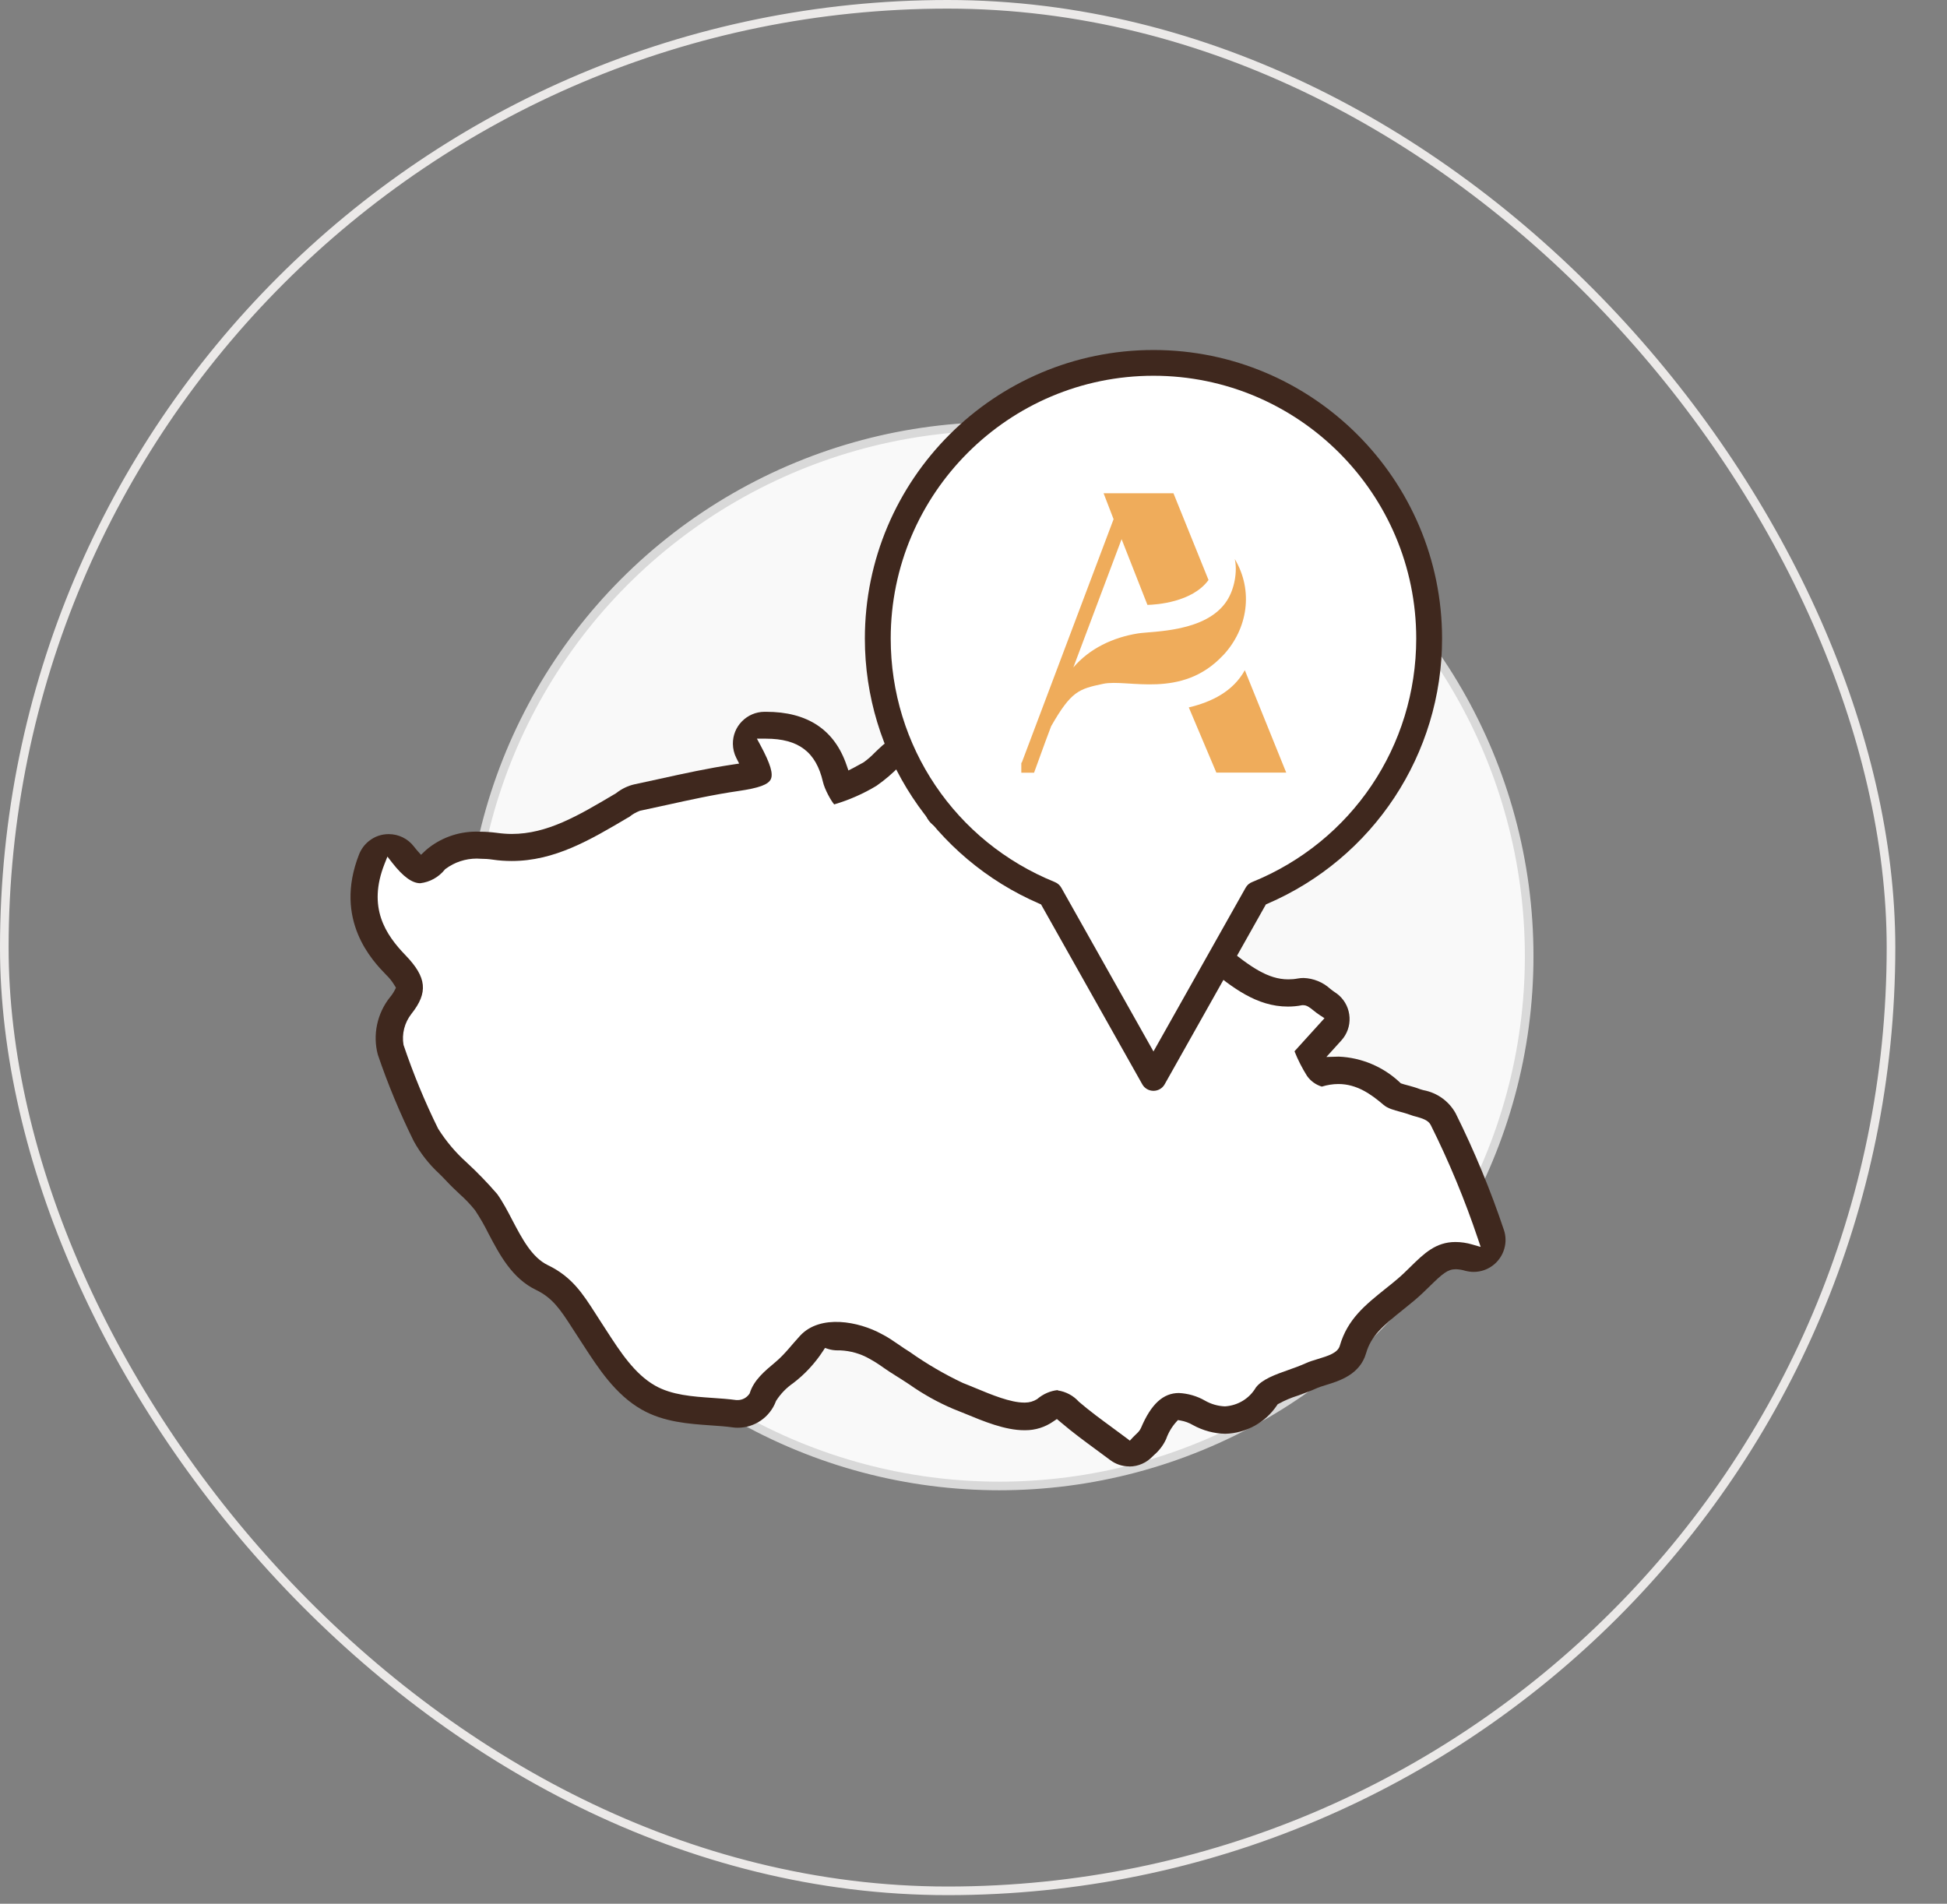 <svg width="226" height="221" viewBox="0 0 226 221" fill="none" xmlns="http://www.w3.org/2000/svg">
<rect x="0" y="0" width="226" height="221" fill="#808080" stroke="none"/>
<rect x="0.5" y="0.5" width="219" height="219" rx="109.5" stroke="#EBE9E8"/>
<circle cx="116" cy="111" r="61.5" fill="#F9F9F9" stroke="#D9D9D9"/>
<path d="M131.08 170.23C130.27 170.23 129.5 169.97 128.85 169.48C128.3 169.07 127.75 168.66 127.2 168.26C125.87 167.28 124.52 166.29 123.23 165.19L122.68 164.73L122.25 165.02C121.3 165.68 120.18 166.03 119.02 166.03H118.89C116.66 166.03 114.18 165 111.98 164.09C111.51 163.9 111.06 163.71 110.64 163.55C108.87 162.8 107.15 161.84 105.56 160.72C104.97 160.33 104.46 160 103.94 159.68C103.44 159.38 103 159.07 102.57 158.78C102.03 158.39 101.5 158.05 100.95 157.75C99.92 157.15 98.73 156.81 97.52 156.76H97.23C96.86 156.76 96.49 156.71 96.14 156.6L95.76 156.48L95.54 156.82C94.6 158.26 93.43 159.53 92.06 160.57C91.29 161.1 90.63 161.78 90.11 162.58L90.08 162.63L90.06 162.68C89.37 164.51 87.6 165.74 85.65 165.74C85.43 165.74 85.24 165.73 85.05 165.7C84.28 165.59 83.44 165.53 82.55 165.47C79.95 165.29 77.04 165.09 74.48 163.63C71.43 161.89 69.47 158.86 67.73 156.18C67.73 156.18 66.69 154.58 66.47 154.24C65.02 151.97 64.12 150.66 62.22 149.74C59.43 148.4 57.98 145.63 56.69 143.18C56.24 142.27 55.72 141.36 55.14 140.49C54.58 139.79 53.99 139.18 53.36 138.62C52.89 138.18 52.34 137.66 51.8 137.08C51.55 136.81 51.28 136.54 51.02 136.28C49.8 135.16 48.8 133.88 48.02 132.46C46.43 129.24 45.02 125.86 43.86 122.44C43.24 120.15 43.77 117.63 45.28 115.75C45.49 115.5 45.68 115.22 45.83 114.92L45.96 114.66L45.81 114.41C45.53 113.94 45.18 113.5 44.78 113.12C43.28 111.57 38.68 106.82 41.68 99.18C41.92 98.57 42.32 98.03 42.84 97.62C43.5 97.1 44.28 96.83 45.12 96.83C46.26 96.83 47.33 97.35 48.03 98.25C48.21 98.49 48.38 98.68 48.51 98.83L48.87 99.23L49.44 98.69C51.04 97.31 53.12 96.54 55.27 96.54C55.43 96.54 55.58 96.54 55.74 96.55C56.41 96.55 57.03 96.6 57.65 96.68C58.23 96.76 58.82 96.81 59.4 96.81C63.53 96.81 67.11 94.69 71.26 92.23L71.47 92.11L71.54 92.06C72.16 91.57 72.89 91.22 73.64 91.05C74.53 90.86 75.43 90.67 76.32 90.47L76.59 90.41C79.36 89.8 82.19 89.18 85.07 88.75L85.8 88.64L85.47 87.99C85.21 87.49 85.08 86.92 85.07 86.36C85.06 85.37 85.43 84.44 86.12 83.74C86.81 83.04 87.73 82.64 88.72 82.63H88.93C93.74 82.63 96.88 84.72 98.28 88.86L98.48 89.44L99.03 89.16C99.41 88.96 99.81 88.74 100.24 88.5C100.72 88.15 101.13 87.8 101.5 87.41C101.81 87.11 102.13 86.8 102.46 86.51C102.66 86.33 102.88 86.18 103.11 86.05C103.66 85.75 104.28 85.59 104.9 85.59C106.25 85.59 107.49 86.32 108.14 87.5C108.23 87.67 108.44 87.97 108.64 88.25C109.75 89.59 110.37 91.24 110.4 92.93V93.31L110.77 93.51C110.9 93.55 111.06 93.59 111.27 93.64L112 93.8C114.61 94.35 118.09 95.08 120.39 98.51L120.52 98.71L121.21 98.8C121.77 98.87 122.26 98.94 122.74 99.03C122.9 99.05 123.13 99.05 123.31 99.05C123.49 99.05 123.61 99.04 123.73 99.04C124.86 99.04 125.98 99.32 126.98 99.85C128.89 100.93 130.34 102.66 131.06 104.74C131.7 106.99 130.31 109.4 128.64 110.77L128.28 111.07L128.53 111.46C129.19 112.49 129.77 113.53 130.34 114.54C130.74 115.25 131.09 115.88 131.45 116.48L131.72 116.93L132.58 116.41L133.11 116.08L132.77 115.56C132.63 115.4 132.49 115.24 132.35 115.07C131.47 114.03 131.23 112.59 131.74 111.32L132.23 110.09C132.79 108.67 134.14 107.76 135.66 107.76C136.02 107.76 136.39 107.81 136.74 107.92C137.04 108.01 137.45 108.1 137.88 108.19C139.52 108.43 141.07 109.06 142.39 110.01C145.16 112.23 147.17 113.69 149.54 113.69C149.91 113.69 150.28 113.66 150.64 113.59C150.86 113.55 151.09 113.53 151.32 113.53C152.45 113.57 153.55 114.01 154.4 114.78C154.62 114.95 154.8 115.1 154.98 115.21C155.14 115.32 155.3 115.43 155.44 115.56C156.17 116.22 156.6 117.13 156.65 118.12C156.7 119.11 156.36 120.05 155.7 120.78L153.96 122.7L155.4 122.66C158.04 122.77 160.58 123.84 162.51 125.67L162.59 125.75L162.7 125.79C162.87 125.85 163.15 125.93 163.36 125.98C163.83 126.11 164.33 126.24 164.84 126.44C164.95 126.48 165.05 126.5 165.14 126.53L165.26 126.56C166.83 126.86 168.18 127.83 168.96 129.23C171.13 133.59 173.02 138.16 174.57 142.79C174.8 143.48 174.82 144.22 174.62 144.93C174.18 146.53 172.72 147.65 171.06 147.65C170.73 147.65 170.4 147.6 170.08 147.52C169.73 147.41 169.35 147.35 168.97 147.34C168.05 147.34 167.45 147.85 165.96 149.31C165.44 149.82 164.85 150.4 164.18 150.96C163.73 151.34 163.27 151.7 162.83 152.06C160.44 153.98 159.16 155.07 158.57 157.09C157.85 159.57 155.48 160.3 153.92 160.78C153.47 160.92 153.11 161.03 152.94 161.11C152.17 161.46 151.39 161.74 150.65 162.01C149.88 162.25 149.12 162.57 148.41 162.96L148.3 163.02L148.23 163.13C146.89 165.14 144.64 166.38 142.23 166.44C140.93 166.42 139.63 166.07 138.47 165.43C138.03 165.17 137.54 164.99 137.02 164.9L136.73 164.85L136.53 165.07C136.01 165.65 135.62 166.32 135.36 167.05C135.06 167.72 134.58 168.37 133.99 168.88L133.82 169.04C133.11 169.8 132.12 170.24 131.1 170.24L131.08 170.23Z" fill="#3F281E"/>
<path d="M122.78 161.41C123.73 161.55 124.59 162.01 125.23 162.72C126.5 163.81 127.81 164.77 129.08 165.7C129.64 166.11 130.21 166.53 130.77 166.95L131.15 167.24L131.47 166.89C131.58 166.77 131.7 166.66 131.8 166.56C132.06 166.32 132.3 166.09 132.44 165.77C133.61 163 135.01 161.71 136.84 161.71C137.89 161.76 138.95 162.06 139.88 162.6C140.58 163 141.38 163.23 142.19 163.26C143.71 163.16 145.03 162.34 145.77 161.08C146.5 160.11 148.06 159.56 149.56 159.03C150.25 158.79 150.95 158.53 151.6 158.24C151.98 158.06 152.49 157.91 152.98 157.76C154.16 157.4 155.28 157.06 155.52 156.22C156.41 153.14 158.47 151.49 160.84 149.59C161.27 149.25 161.71 148.9 162.14 148.53C162.71 148.06 163.23 147.54 163.73 147.05C165.3 145.51 166.66 144.18 168.94 144.18C169.6 144.18 170.26 144.28 170.9 144.47L171.87 144.75L171.55 143.8C170.04 139.3 168.2 134.86 166.08 130.61C165.79 130.02 165.06 129.82 164.35 129.62C164.12 129.56 163.9 129.5 163.7 129.42C163.32 129.28 162.92 129.17 162.52 129.06C161.78 128.86 161.08 128.67 160.61 128.27C159.14 127.01 157.49 125.84 155.36 125.84C154.7 125.84 154.05 125.95 153.43 126.14C152.74 125.93 152.14 125.5 151.72 124.91C151.16 124.02 150.66 123.05 150.26 122.04L153.74 118.2L153.22 117.86C152.91 117.66 152.66 117.46 152.45 117.29C152.01 116.94 151.69 116.69 151.29 116.69H151.14C150.6 116.8 150.04 116.85 149.5 116.85C145.85 116.85 143.05 114.62 140.36 112.46C139.48 111.76 138.32 111.51 137.19 111.28C136.71 111.18 136.23 111.08 135.78 110.94L135.32 110.8L134.54 112.77L134.75 113.01C134.92 113.21 135.1 113.41 135.28 113.61C135.67 114.05 136.05 114.47 136.36 114.93C136.8 115.56 137.2 116.22 137.55 116.89C135.54 118.32 133.41 119.61 131.23 120.75C130.53 120.47 129.93 119.98 129.51 119.35C128.81 118.3 128.18 117.17 127.56 116.07C126.88 114.87 126.18 113.63 125.39 112.46C124.64 111.36 124.21 110.55 124.39 109.95C124.53 109.49 125.07 109.06 126.01 108.66C126.93 108.27 128.27 106.55 127.98 105.55C127.46 104.24 126.53 103.19 125.34 102.54C124.73 102.19 124 102.18 123.29 102.18C122.88 102.18 122.49 102.18 122.14 102.11C121.74 102.03 121.28 101.97 120.82 101.91C119.94 101.8 118.48 101.61 118.29 101.21C116.74 98 114.02 97.43 111.4 96.87L110.55 96.69C108.4 96.21 107.09 95.38 107.2 92.71C107.24 91.76 106.62 90.87 106.01 90.02C105.77 89.67 105.52 89.33 105.33 88.98L104.98 88.35L104.48 88.87C103.65 89.74 102.73 90.53 101.74 91.22C100.22 92.14 98.56 92.87 96.83 93.38C96.48 92.99 95.72 91.64 95.52 90.75C94.72 87.29 92.68 85.75 88.91 85.75H87.86L88.28 86.53C89.43 88.67 89.78 89.85 89.46 90.48C89.15 91.09 88.07 91.48 85.75 91.82C82.9 92.23 80.04 92.86 77.28 93.47C76.28 93.69 75.28 93.91 74.28 94.12C73.78 94.31 73.4 94.54 73.06 94.82L72.86 94.93C68.5 97.51 64.38 99.95 59.39 99.95C58.65 99.95 57.91 99.9 57.18 99.79C56.71 99.72 56.24 99.69 55.78 99.69C55.65 99.69 55.5 99.67 55.35 99.67C54.04 99.67 52.78 100.08 51.73 100.86L51.67 100.9L51.63 100.95C50.92 101.83 49.9 102.4 48.78 102.53C47.85 102.53 46.8 101.78 45.54 100.17L44.97 99.44L44.63 100.3C42.64 105.35 44.75 108.49 47.07 110.89C49.54 113.45 49.72 115.22 47.76 117.69C46.96 118.71 46.62 120.02 46.84 121.3C47.98 124.67 49.32 127.92 50.86 131.03C51.79 132.5 52.89 133.8 54.15 134.93C55.4 136.08 56.6 137.32 57.72 138.62C58.35 139.5 58.93 140.6 59.49 141.68C60.6 143.79 61.74 145.97 63.58 146.86C66.39 148.21 67.65 150.19 69.12 152.48C69.34 152.82 69.56 153.17 69.79 153.52L70.38 154.43C71.99 156.92 73.66 159.5 76.04 160.85C77.97 161.95 80.39 162.12 82.73 162.28C83.65 162.34 84.59 162.41 85.48 162.53H85.62C86.16 162.53 86.65 162.27 86.96 161.84L87.01 161.77L87.04 161.69C87.52 160.2 88.73 159.19 90.01 158.12C91.14 157.17 91.91 156.09 92.89 155.04C95.23 152.54 99.68 153.4 102.34 154.86C103.04 155.21 103.66 155.64 104.33 156.1C104.75 156.39 105.17 156.68 105.6 156.94C107.52 158.3 109.6 159.52 111.76 160.54C112.23 160.72 112.7 160.92 113.19 161.12C115.11 161.92 117.29 162.82 118.88 162.82H118.99C119.48 162.82 119.97 162.68 120.38 162.42C121.1 161.81 121.92 161.46 122.78 161.37V161.41Z" fill="white"/>
<path fill-rule="evenodd" clip-rule="evenodd" d="M133.89 126.63C133.35 126.63 132.85 126.34 132.59 125.87L120.84 104.99L120.68 104.92C108.36 99.62 100.39 87.53 100.39 74.13C100.39 55.66 115.42 40.63 133.89 40.63C152.36 40.63 167.39 55.66 167.39 74.13C167.39 87.53 159.43 99.62 147.1 104.92L146.94 104.99L135.19 125.87C134.93 126.34 134.43 126.63 133.89 126.63Z" fill="#3F281E"/>
<path fill-rule="evenodd" clip-rule="evenodd" d="M133.89 43.62C117.07 43.62 103.39 57.3 103.39 74.12C103.39 86.61 110.87 97.71 122.45 102.4C122.76 102.53 123.03 102.76 123.19 103.05L133.89 122.06L144.59 103.05C144.76 102.75 145.02 102.52 145.33 102.4C156.91 97.71 164.39 86.61 164.39 74.12C164.39 57.3 150.71 43.62 133.89 43.62Z" fill="white"/>
<path d="M144.5 77.79C143.15 80.25 140.66 81.49 137.99 82.12L141.19 89.69H149.3L144.49 77.79H144.5Z" fill="#EFAC5B"/>
<path d="M141.98 76.07C144.85 72.99 145.51 68.56 143.33 64.9C143.64 66.28 143.33 68.33 142.41 69.74C140.03 73.42 133.82 73.26 132.1 73.53C129.21 73.99 126.48 75.27 124.59 77.48L130.19 62.59L133.19 70.22C134.18 70.2 138.39 69.93 140.28 67.33L136.21 57.26H128.1L129.26 60.27L118.6 88.54H118.55V89.7H120.03L121.38 85.99L122.01 84.31C124.35 80.21 125.23 79.98 128.06 79.38C130.91 78.78 137.17 81.22 141.98 76.06V76.07Z" fill="#EFAC5B"/>
</svg>
